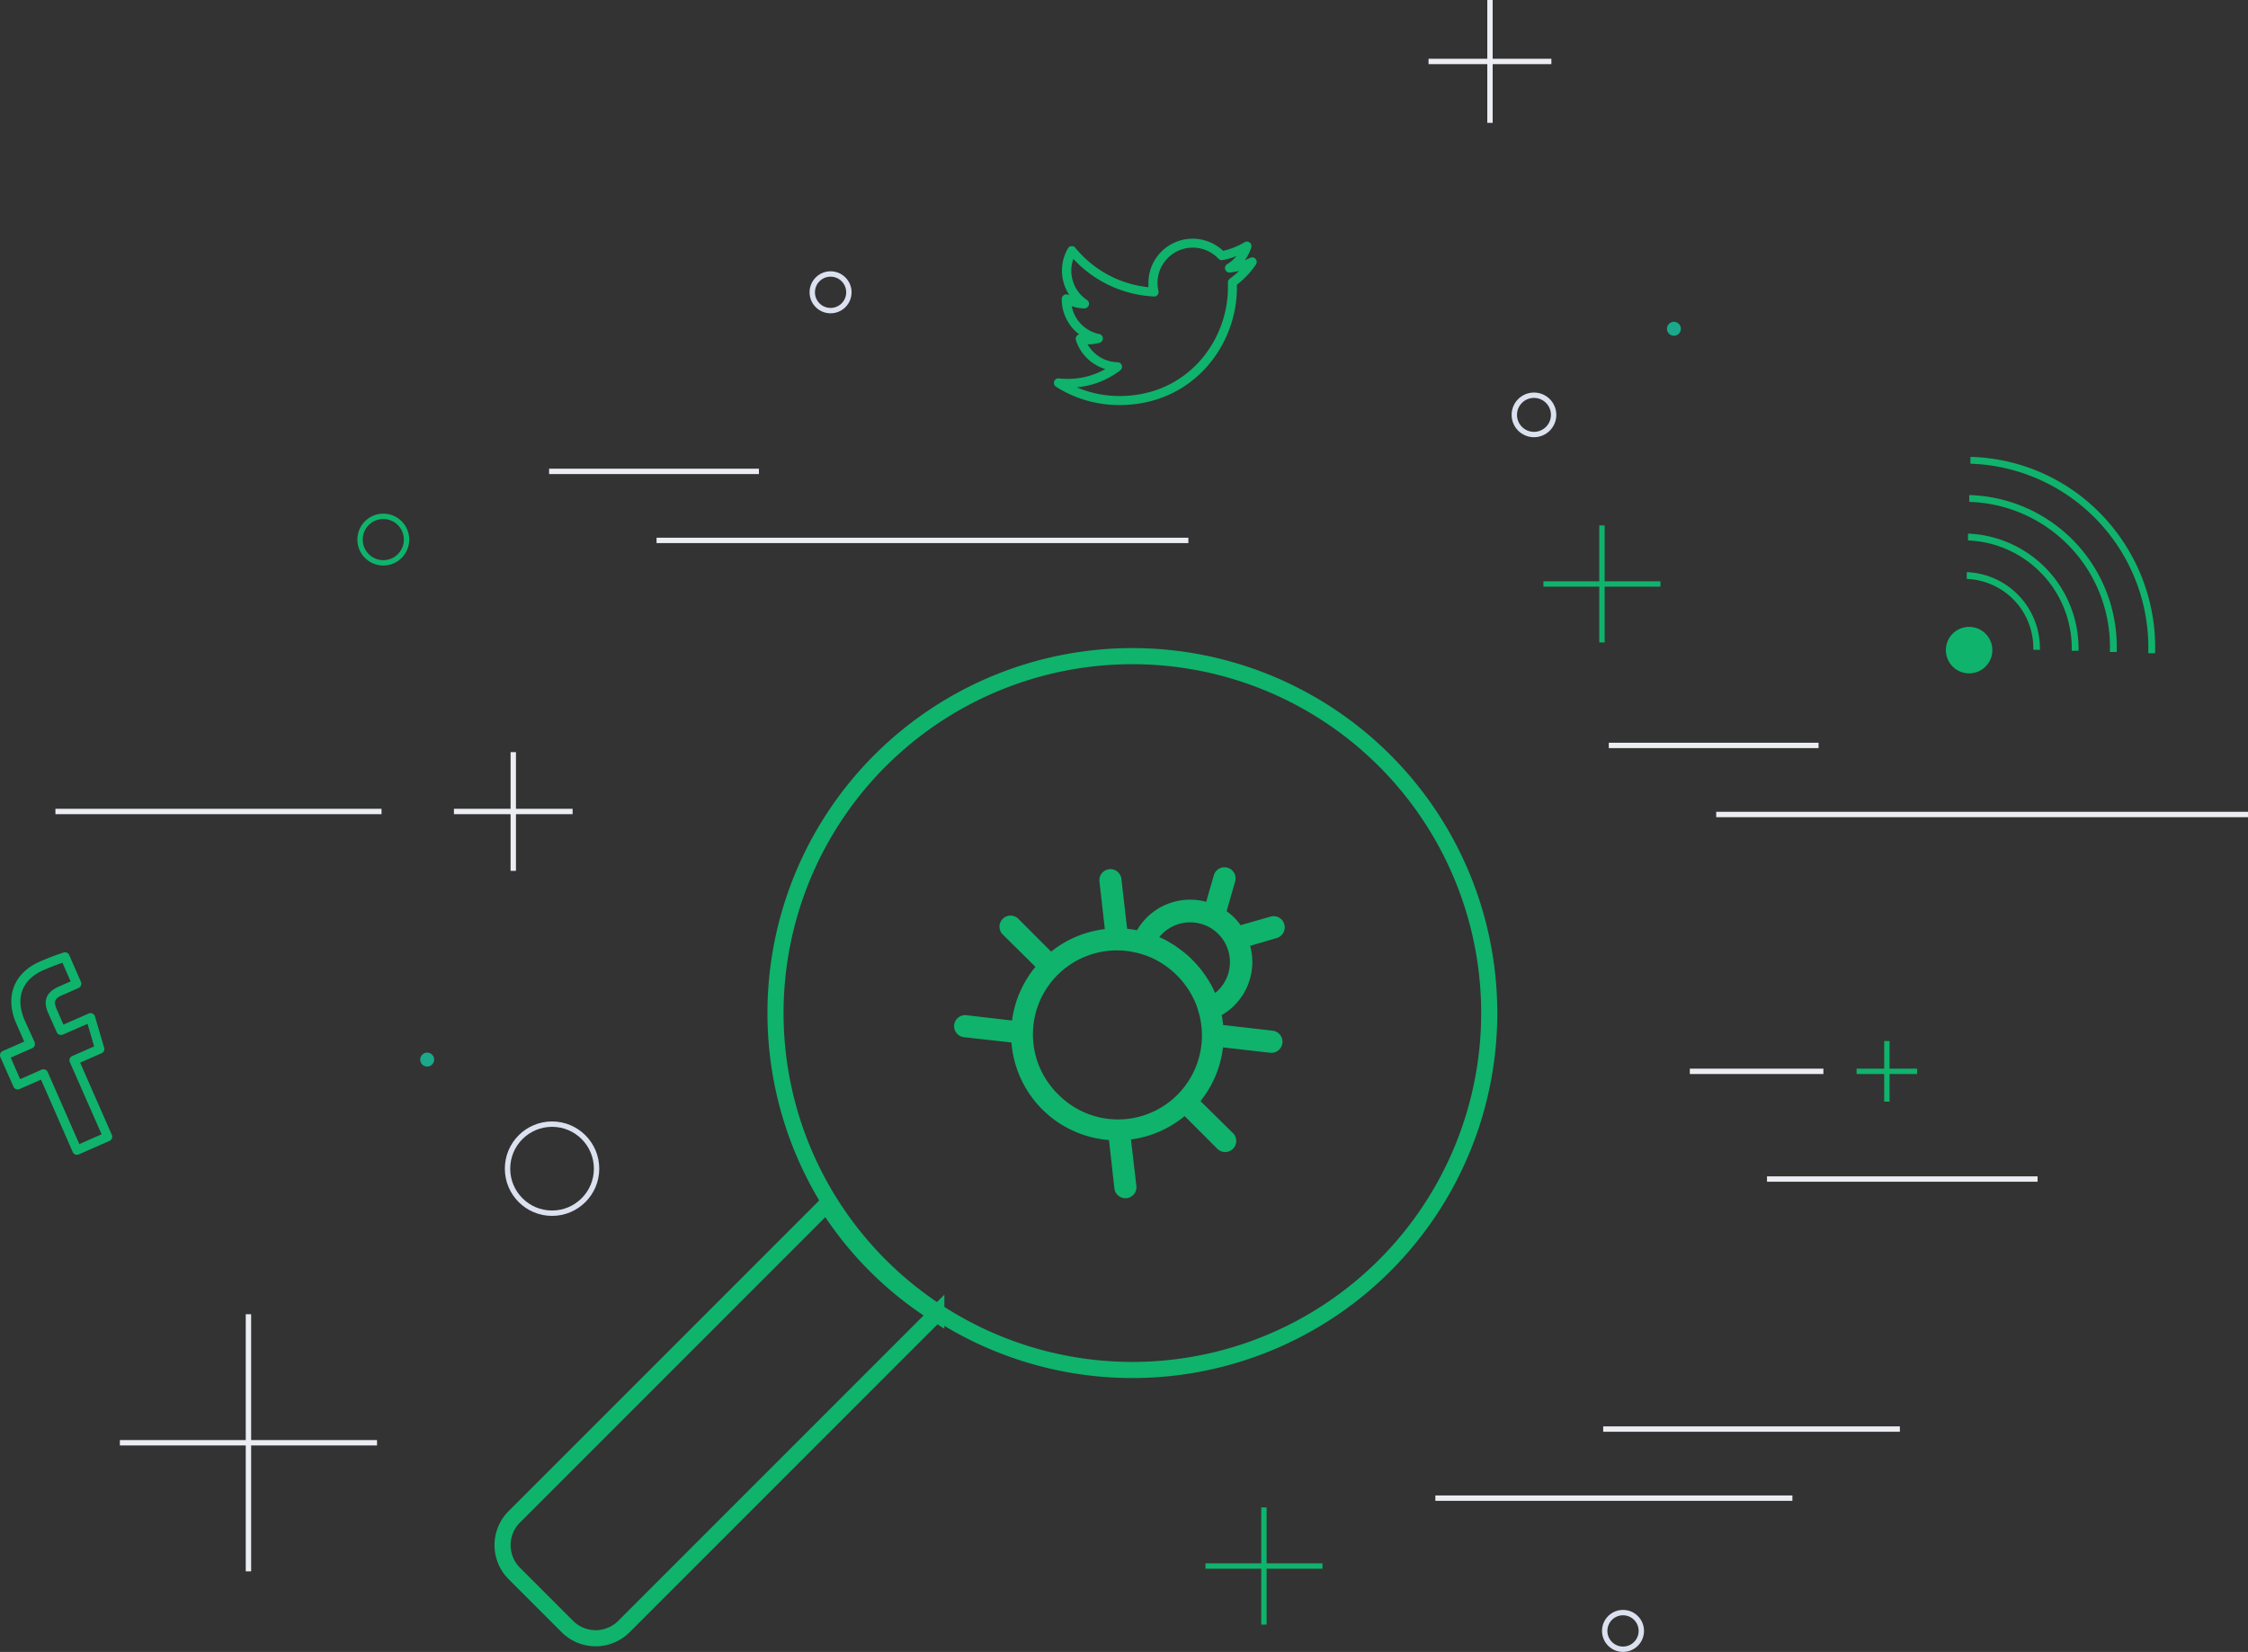 <svg xmlns="http://www.w3.org/2000/svg" viewBox="0 0 418.57 307.55"><rect x="0" y="0" width="418.57" height="307.55" fill="#333333" stroke="none"/><defs><style>.a,.c,.d,.e{fill:none;stroke-miterlimit:10}.a{stroke:#dce1ef}.b{fill:#1aa98a}.c,.e{stroke:#0fb36c}.d{stroke:#ebedf2}.e{stroke-width:3px}.f{fill:#0fb36c}</style></defs><circle class="a" cx="285.62" cy="77.24" r="3.66"/><circle class="b" cx="311.68" cy="61.21" r="1.3"/><circle class="b" cx="79.54" cy="197.27" r="1.3"/><circle class="a" cx="302.2" cy="303.64" r="3.41"/><circle class="a" cx="102.79" cy="217.58" r="8.29"/><circle class="a" cx="154.65" cy="54.42" r="3.41"/><circle class="c" cx="71.37" cy="100.46" r="4.33"/><path class="d" d="M314.64 199.46h24.87M10.32 151.08h60.72m257.97 68.43h50.38m-257.14-118.9h99.02M102.24 87.76h39.07m178.24 63.88h99.02m-119.02-12.86h39.06"/><path class="c" d="M345.69 199.46h11.28m-5.64 5.64v-11.28"/><path class="d" d="M84.52 151.08h22.1m-11.05 11.05v-22.1m238.17 138.89h-66.48m86.49-12.86h-55.24"/><path class="c" d="M287.38 108.72h21.79m-10.89 10.89V97.82m-73.83 193.74h21.79m-10.9 10.9v-21.8"/><path class="d" d="M22.32 268.61H70.2m-23.94 23.94v-47.87M265.99 11.44h22.87m-11.43 11.43V0"/><path class="e" d="M257.82 141.61a66.45 66.45 0 100 94 66.46 66.46 0 000-94z"/><path class="e" d="M153.92 224.24L95.76 282.4a7.45 7.45 0 000 10.54l9.88 9.88a7.45 7.45 0 0010.54 0l58.16-58.16a65.36 65.36 0 01-20.42-20.42z"/><path class="f" d="M208.43 75.41a21.79 21.79 0 01-11.8-3.41.84.84 0 01-.34-1 .83.83 0 01.89-.55 14.22 14.22 0 008.63-1.74 8.24 8.24 0 01-5.48-5.38.84.84 0 01.17-.81.85.85 0 01.45-.26 8.26 8.26 0 01-3.26-6.56.92.92 0 01.41-.77.85.85 0 01.83-.06l.22.12a8.25 8.25 0 01-.3-8.76.84.84 0 01.66-.41.85.85 0 01.71.31 20.24 20.24 0 0013.61 7.34v-.77a8.24 8.24 0 0113.91-6 13.9 13.9 0 004-1.6.84.84 0 011.23 1 8.17 8.17 0 01-1.17 2.31q.52-.18 1-.41a.83.83 0 011 .23.84.84 0 01.06 1 15.92 15.92 0 01-3.55 3.77v.55c.01 10.73-8.18 21.86-21.88 21.86zm-7.94-3.3a20.13 20.13 0 007.94 1.62c12.65 0 20.21-10.28 20.21-20.21v-.92a.84.84 0 01.35-.71 14.07 14.07 0 001.7-1.44 15.74 15.74 0 01-1.66.29.83.83 0 01-.89-.56.84.84 0 01.36-1 6.63 6.63 0 001.73-1.5 15.47 15.47 0 01-2.58.74.83.83 0 01-.77-.25 6.57 6.57 0 00-11.18 6 .84.84 0 01-.17.73.76.76 0 01-.68.3 21.92 21.92 0 01-15-7 6.57 6.57 0 002.54 7.65.84.84 0 01.33 1 .89.89 0 01-.82.58 8.2 8.2 0 01-2.35-.42 6.57 6.57 0 005.13 5.18.84.84 0 01.06 1.63 8 8 0 01-2.23.29 6.57 6.57 0 005.59 3.33.84.84 0 01.5 1.5 15.57 15.57 0 01-8.11 3.17zM197 203.72a15.63 15.63 0 0115.47-26.11l.24.07c.33.1.66.22 1 .34l.46.18.55.26a16.11 16.11 0 017.56 7.56l.26.55.18.46c.13.33.24.65.34 1l.07.24A15.63 15.63 0 01197 203.72zm18.87-29.27a7.4 7.4 0 1110.41 10.41l-.07-.07c-.24-.54-.49-1.06-.76-1.57l-.07-.07q-.43-.78-.94-1.53l-.05-.05c-.34-.5-.7-1-1.09-1.45l-.06-.06c-.38-.47-.79-.92-1.23-1.35a12.29 12.29 0 00-1.35-1.23l-.06-.06c-.47-.39-1-.75-1.45-1.09l-.05-.05c-.5-.34-1-.65-1.53-.94l-.07-.07c-.5-.27-1-.52-1.57-.76zm13.88 36.69l-6.22-6.14a19.66 19.66 0 004.19-10l8.79 1a2.06 2.06 0 00.44-4.11l-9.21-1.06q-.09-.92-.26-1.84a11.41 11.41 0 005.29-12.9l4.93-1.44a2.06 2.06 0 00-1.13-4l-5.58 1.6a10.56 10.56 0 00-2.6-2.6l1.6-5.58A2.06 2.06 0 00226 163l-1.41 4.9a11.42 11.42 0 00-12.88 5.29c-.61-.11-1.22-.2-1.84-.26l-1.06-9.21a2.06 2.06 0 10-4.09.47l1 8.79a19.69 19.69 0 00-10 4.19l-6.17-6.17a2.06 2.06 0 00-2.91 2.91l6.16 6.09a19.67 19.67 0 00-4.36 10l-8.57-1a2.06 2.06 0 00-.47 4.09l8.93 1a19.74 19.74 0 0018.16 18.16l1 8.93a2.06 2.06 0 104.09-.47l-1-8.57a19.68 19.68 0 0010-4.35l6.16 6.16a2.06 2.06 0 002.91-2.91z"/><circle class="f" cx="366.65" cy="121.03" r="4.33" transform="rotate(-88.18 366.651 121.038)"/><path class="f" d="M366.89 85.06v1.27A34.25 34.25 0 01400 121.62h1.27a35.53 35.53 0 00-7.54-23 35.1 35.1 0 00-26.84-13.56z"/><path class="f" d="M392.85 121.39h1.27a28.26 28.26 0 00-27.45-29.22v1.27a27 27 0 0126.18 27.95z"/><path class="f" d="M366.44 99.35v1.27a20.11 20.11 0 0119.31 20.54h1.27a21.42 21.42 0 00-20.58-21.81z"/><path class="f" d="M379.82 121a14.17 14.17 0 00-13.62-14.48v1.27a12.86 12.86 0 0112.39 13.17zM20.39 212.41l-5.72 2.51a.86.86 0 01-1.13-.44L7.64 201l-4 1.76a.86.86 0 01-1.13-.44l-2.44-5.51a.86.86 0 01.44-1.13l4-1.76-1.45-3.3c-2.2-5-.53-9.45 4.35-11.59a42.8 42.8 0 014.48-1.7.85.85 0 011 .48l2.18 5a.86.86 0 01-.44 1.13l-2.93 1.29c-1.7.7-1.7 1.39-1.1 2.77l1.21 2.76 4.71-2.07a.86.86 0 011.16.54l1.72 5.86a.86.86 0 01-.48 1l-4 1.75 5.9 13.44a.85.85 0 01-.43 1.13zm-5.63.6l4.16-1.83L13 197.74a.86.86 0 01.44-1.13l4.09-1.79-1.23-4.2-4.6 2a.86.86 0 01-1.13-.44L9 188.66c-.66-1.49-1.16-3.64 2-5l2.15-.95-1.52-3.47c-.83.28-2.15.77-3.56 1.39-4 1.75-5.27 5.23-3.47 9.33L6.43 194a.86.86 0 01-.43 1.15l-4 1.76 1.75 4 4-1.76a.86.86 0 011.13.44L14.77 213z"/></svg>